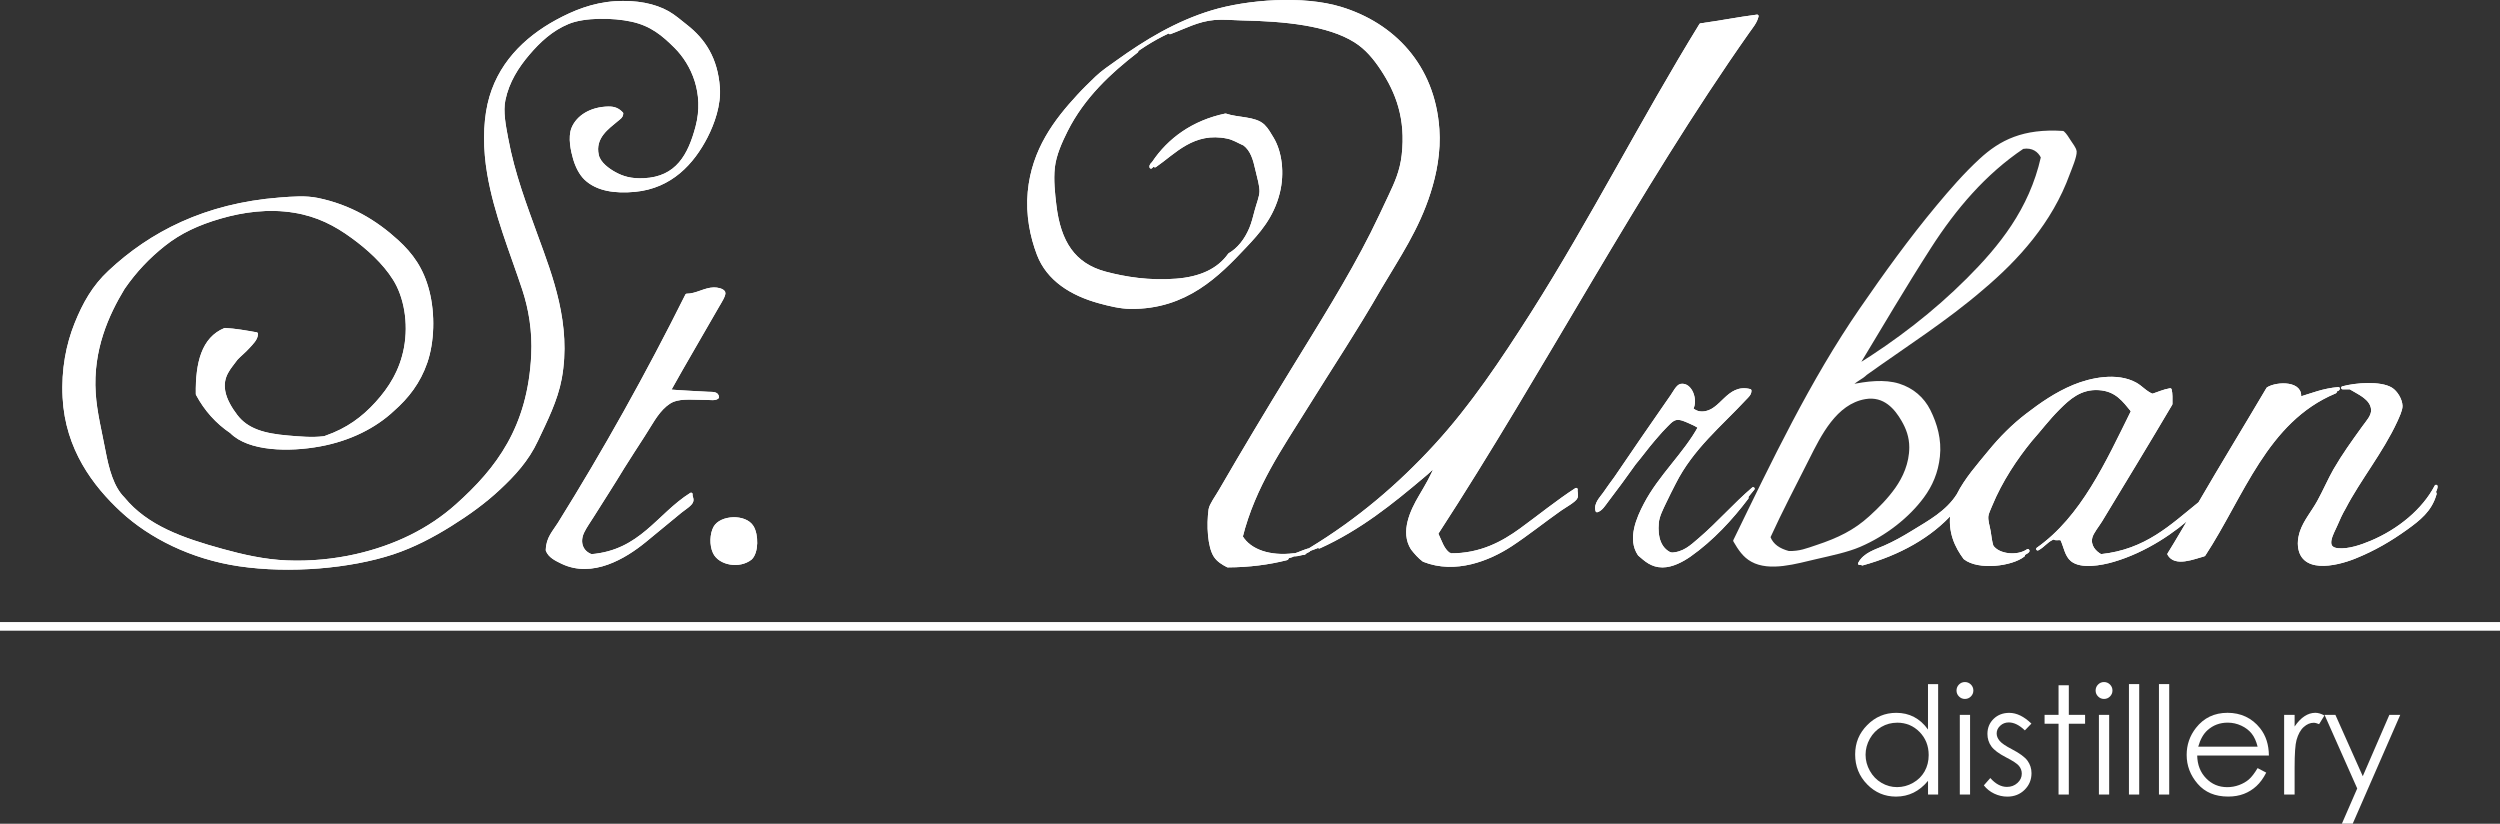 <?xml version="1.0" encoding="UTF-8"?>
<svg id="Ebene_1" data-name="Ebene 1" xmlns="http://www.w3.org/2000/svg" viewBox="0 0 828.18 272.87">
  <rect x="0" y="0" width="828.18" height="272.87" fill="#333333" stroke="none"/>
  <defs>
    <style>
      .cls-1 {
        stroke-linecap: round;
        stroke-linejoin: round;
      }

      .cls-1, .cls-2 {
        stroke: #fff;
      }

      .cls-1, .cls-2, .cls-3 {
        fill: #fff;
      }

      .cls-2 {
        stroke-miterlimit: 10;
        stroke-width: 2.86px;
      }
    </style>
  </defs>
  <line class="cls-2" y1="207.5" x2="828.18" y2="207.5"/>
  <g>
    <path class="cls-1" d="m205.97,37.59c.05,1.03-.99,1.61-1.7,2.22-2.82,2.41-7.74,5.61-6.38,11.62.6,2.78,3.79,4.94,5.73,6,2.68,1.48,5.44,2.29,9.67,2.1,11.11-.49,15.14-8.19,17.63-17.49,2.95-11.14-1.39-20.84-7.05-26.51-4.12-4.11-8.03-7.45-14.63-8.87-6.15-1.34-15.65-1.43-21.01.79-5.53,2.27-9.64,6.16-13.2,10.31-3.66,4.29-6.82,9.23-8.08,15.27-.83,3.95.14,8.68.91,12.8,2.19,11.87,6.28,22.45,9.91,32.51,4.83,13.21,11.1,29.19,7.85,46.99-1.33,7.27-4.85,14.13-7.85,20.49-3.08,6.61-7.64,11.49-12.39,15.92-4.79,4.51-10.32,8.49-16.19,12.14-5.85,3.65-12.2,7.01-19.05,9.28-14.11,4.65-34.03,6.41-50.93,3.91-15.77-2.33-29.43-9.27-38.76-17.88-9.26-8.57-18.31-20.6-19.19-37.48-.5-9.4,1.21-17.66,3.91-24.4,2.7-6.74,5.88-12.39,11.1-17.24,13.6-12.76,31.7-22.22,56.38-24.14,4.44-.34,8.59-.68,12.55.13,10.8,2.22,19.29,7.38,26.37,13.84,4.81,4.4,8.29,9.18,10.18,16.57,1.96,7.62,1.65,16.83-.65,23.5-2.28,6.66-6.17,11.62-10.95,15.8-5.88,5.51-14.19,9.78-24.16,11.61-10.26,1.89-23.5,1.65-29.37-4.31-4.73-3.19-8.46-7.36-11.23-12.52-.16-10.35,1.92-18.45,9.14-21.41,3.29.16,7.15.84,10.44,1.43.04,1.63-1.54,3.12-2.73,4.43-1.23,1.37-2.75,2.57-3.91,3.79-2.08,2.92-5.12,5.65-4.18,10.84.52,2.92,2.33,5.83,4.05,8.1,3.63,4.8,9.32,6.37,17.23,7.04,3.63.31,7.93.72,11.74.25.47-.04.67-.17.91-.25,7.04-2.44,12.22-6.26,16.72-11.22,4.49-4.96,8.09-10.64,9.54-18.28,1.57-8.41-.06-17.12-3.66-22.84-3.44-5.51-8.83-10.33-13.84-13.97-5.64-4.13-11.59-7.24-19.31-8.49-8.51-1.4-16.96-.24-24.55,1.96-7.31,2.12-13.33,4.9-18.67,9.15-5.13,4.07-9.48,8.62-13.44,14.35-5.28,8.71-10.6,20.36-9.65,34.85.39,6.28,2.09,12.94,3.24,19.07,1.18,6.23,2.78,12.17,6.41,15.78,7.76,9.47,19.66,13.6,32.89,17.24,6.46,1.77,13.66,3.47,21.28,3.78,7.76.33,15.78-.48,22.86-2.08,12.98-2.95,24.33-8.47,33.41-16.58,13.57-12.1,24.02-25.86,25.19-49.86.4-8.01-.88-15.41-2.99-21.8-4.1-12.4-9.33-24.94-11.62-38.39-1.34-7.85-1.4-16.1.11-22.84,2.92-13,11.93-21.81,22.46-27.55,5.58-3.03,11.86-5.65,19.32-6.14,7.05-.44,13.04.75,17.51,3.27,2.11,1.2,4.05,2.92,6,4.45,5.93,4.63,9.99,10.8,10.69,20.36.44,5.67-1.73,11.82-4.04,16.31-4.44,8.63-11.66,16.63-23.63,17.76-6.54.62-12.5-.24-16.33-3.91-1.64-1.59-2.88-4.04-3.65-6.68-.7-2.41-1.72-6.92-.52-9.91,1.54-3.82,5.88-6.7,11.88-6.77,1.83-.03,3.08.5,4.32,1.81"/>
    <path class="cls-1" d="m221.64,129.51c3.89.34,8.66.54,12.92.78,1.19.08,3.07-.19,3.12,1.31-.69.7-2.34.39-3.64.39-3.63,0-8.2-.52-11.1.66-.95.38-1.78.98-2.49,1.57-3.06,2.58-5.04,6.58-7.31,10.05-2.33,3.6-4.64,7.15-6.79,10.59-2.95,4.9-6.79,10.84-10.06,16.05-1.14,1.83-2.43,3.61-3.26,5.35-1.63,3.49-.32,6.74,2.87,7.84,16.43-1.38,22.09-13.5,33.03-20.38-.14.77.43,1.28.26,2.23-.2,1.14-2.55,2.52-3.79,3.53-4.04,3.29-7.93,6.57-11.89,9.79-6.57,5.35-17.32,11.83-27.28,7.05-2-.97-4.21-2.01-4.95-4.05.08-3.99,2.23-6.05,3.91-8.74,15.03-24.12,29.2-49.46,42.29-75.72,3.21,0,5.99-2.04,9-2.08,1.1-.02,2.86.33,3.28,1.17.33.72-1.33,3.33-1.84,4.2-5.28,9.27-11.35,19.49-16.31,28.45"/>
    <path class="cls-1" d="m249.18,174.55c1.61,2.65,1.64,8.38-.52,10.43-3.7,2.94-10.21,1.83-12.01-1.96-1.18-2.49-.98-6.15.14-8.22,1.99-3.7,10.07-4.07,12.39-.25"/>
    <path class="cls-1" d="m373.73,18.8c-.37.4.4-.35,0,0m2.86-1.82c-8.98,6.97-17.71,15.01-23.37,26.24-1.82,3.64-3.82,7.97-4.29,12.27-.46,4.13.06,8.73.52,12.53,1.45,12.18,6.23,19.67,16.71,22.46,6.54,1.74,14.51,3.04,23.5,2.34,8.01-.62,13.98-3.35,17.62-8.49,2.97-1.71,5.4-4.7,7.05-8.61.72-1.73,1.26-3.83,1.82-6,.53-2.01,1.49-4.34,1.58-6.14.09-1.96-.75-4.69-1.32-7.17-.86-3.85-1.7-6.69-4.17-8.63-1.93-.83-3.53-1.93-5.61-2.35-11.32-2.36-17.59,5.11-24.01,9.52-.23-.68-.86-.07-1.32.4-.17-.64.5-1.02.79-1.44,5.18-7.73,13.15-13.53,23.89-15.8,4.17,1.42,9.71.88,12.53,3.53,1.21,1.14,2.14,2.86,3.01,4.3,2.66,4.46,3.58,11.37,1.95,17.89-2,8.02-6.55,13.08-11.1,17.88-8.78,9.32-19.49,20.31-37.87,20.12-3.47-.04-7.16-.98-10.3-1.84-9.25-2.53-17.05-7.41-20.24-15.79-2.21-5.83-3.71-13.01-3-20.63,1.31-13.96,8.75-23.65,16.31-31.85,1.96-2.13,3.94-4.02,6-6.02,2-1.91,4.39-3.49,6.79-5.21,9.51-6.83,19.66-13,31.46-16.58,11.71-3.54,30.08-4.96,42.56-1.17,17.36,5.27,30.8,18.98,32.24,40.07.51,7.41-.88,14.65-2.88,20.88-3.85,12.13-10.1,21.22-16.31,31.73-7.88,13.75-16.37,26.51-24.54,39.68-8.12,13.1-17.19,25.94-21.4,42.7,2.86,4.79,9.59,6.95,17.35,5.99-.58.43-1.53.48-2.22.8-.57,0,.64.37-.26.52-5.76,1.45-12.12,2.31-19.33,2.35-1.61-.81-3.23-1.82-4.17-3.27-2.03-3.09-2.42-10.23-1.69-15.4.21-1.52,2.2-4.2,3.39-6.27,7.7-13.31,15.75-26.71,23.63-39.55,9.13-14.91,18.91-30.35,26.63-45.69,2.06-4.09,3.94-8.17,5.88-12.27,2-4.24,3.82-8.16,4.44-13.58,1.4-12.26-2.03-21-7.05-28.6-2.37-3.57-5.06-6.88-8.88-9.27-8.98-5.6-23.19-7.03-37.71-7.3-2.93-.07-5.98-.39-8.88-.14-5.6.48-9.89,2.93-14.76,4.71-.44-.36,1.32-.67,1.57-1.18-5.65,2.35-10.59,5.43-15.14,8.88.68-.19,1.8-1.08,2.6-1.57"/>
    <path class="cls-1" d="m373.99,18.54c4.55-3.45,9.48-6.52,15.14-8.88-.25.51-2.02.82-1.57,1.17,4.87-1.78,9.15-4.23,14.76-4.71,2.9-.24,5.95.08,8.87.14,14.53.28,28.75,1.7,37.72,7.3,3.82,2.39,6.51,5.71,8.88,9.27,5.02,7.59,8.45,16.34,7.05,28.59-.62,5.42-2.44,9.33-4.44,13.57-1.93,4.11-3.82,8.19-5.88,12.28-7.72,15.34-17.5,30.77-26.63,45.69-7.88,12.84-15.92,26.24-23.63,39.55-1.19,2.08-3.18,4.75-3.39,6.27-.72,5.18-.34,12.31,1.69,15.41.95,1.46,2.56,2.46,4.17,3.27,7.2-.04,13.56-.9,19.33-2.34.91-.15-.31-.53.26-.53.69-.31,1.64-.37,2.22-.8-7.76.95-14.5-1.2-17.36-5.99,4.21-16.75,13.29-29.6,21.41-42.69,8.18-13.19,16.67-25.94,24.54-39.68,6.22-10.51,12.47-19.6,16.32-31.73,1.98-6.24,3.39-13.47,2.87-20.89-1.43-21.1-14.87-34.8-32.24-40.07-12.48-3.79-30.85-2.38-42.56,1.17-11.8,3.58-21.95,9.76-31.46,16.58-2.4,1.72-4.79,3.3-6.79,5.22-2.07,1.99-4.04,3.89-5.99,6.02-7.57,8.19-15.01,17.88-16.32,31.85-.71,7.62.79,14.8,3.01,20.63,3.18,8.38,10.99,13.27,20.23,15.79,3.14.85,6.83,1.79,10.3,1.83,18.37.2,29.08-10.79,37.86-20.12,4.55-4.81,9.1-9.86,11.11-17.88,1.62-6.52.7-13.43-1.95-17.89-.88-1.44-1.81-3.16-3.01-4.3-2.81-2.66-8.36-2.11-12.53-3.53-10.74,2.26-18.71,8.07-23.89,15.8-.29.41-.95.81-.79,1.44.47-.46,1.09-1.08,1.32-.4,6.42-4.41,12.69-11.88,24.02-9.52,2.08.42,3.67,1.52,5.61,2.35,2.47,1.93,3.31,4.77,4.17,8.62.57,2.48,1.41,5.21,1.32,7.17-.1,1.8-1.05,4.13-1.58,6.14-.57,2.18-1.1,4.27-1.82,6-1.65,3.9-4.08,6.9-7.05,8.61-3.64,5.15-9.61,7.87-17.62,8.49-9,.7-16.97-.6-23.5-2.34-10.48-2.8-15.26-10.28-16.72-22.46-.45-3.8-.97-8.41-.51-12.53.48-4.3,2.47-8.63,4.29-12.27,5.66-11.23,14.38-19.28,23.37-26.24-.8.49-1.92,1.38-2.6,1.57"/>
    <path class="cls-1" d="m201.66,35.78c-6,.08-10.34,2.96-11.88,6.77-1.2,3-.17,7.51.53,9.92.75,2.63,2,5.09,3.64,6.67,3.84,3.67,9.79,4.53,16.34,3.91,11.96-1.12,19.18-9.13,23.63-17.76,2.3-4.5,4.46-10.64,4.04-16.31-.71-9.56-4.76-15.72-10.7-20.36-1.95-1.53-3.89-3.25-6.01-4.45-4.46-2.52-10.45-3.7-17.5-3.27-7.46.49-13.74,3.11-19.32,6.14-10.53,5.74-19.54,14.55-22.45,27.55-1.51,6.74-1.46,14.99-.12,22.84,2.27,13.45,7.51,25.99,11.62,38.39,2.11,6.4,3.38,13.8,2.99,21.8-1.18,24-11.62,37.77-25.19,49.87-9.08,8.11-20.43,13.64-33.41,16.58-7.07,1.6-15.1,2.42-22.86,2.08-7.62-.31-14.83-2.01-21.28-3.78-13.23-3.64-25.13-7.77-32.9-17.24-3.62-3.61-5.22-9.55-6.4-15.78-1.14-6.13-2.85-12.79-3.24-19.07-.95-14.49,4.37-26.15,9.64-34.85,3.97-5.73,8.32-10.28,13.44-14.35,5.33-4.25,11.37-7.02,18.68-9.14,7.58-2.2,16.02-3.35,24.54-1.96,7.72,1.26,13.67,4.37,19.31,8.5,5.02,3.64,10.41,8.46,13.84,13.97,3.6,5.72,5.24,14.44,3.66,22.84-1.44,7.64-5.04,13.32-9.55,18.28-4.49,4.96-9.68,8.77-16.7,11.22-.26.09-.46.22-.92.25-3.8.46-8.11.06-11.74-.25-7.9-.67-13.59-2.24-17.22-7.04-1.73-2.27-3.53-5.18-4.05-8.09-.95-5.2,2.09-7.93,4.17-10.84,1.15-1.22,2.67-2.42,3.9-3.79,1.19-1.31,2.78-2.8,2.74-4.43-3.29-.59-7.15-1.28-10.44-1.44-7.23,2.96-9.3,11.06-9.14,21.41,2.77,5.16,6.5,9.33,11.23,12.52,5.88,5.96,19.12,6.21,29.38,4.31,9.96-1.82,18.28-6.1,24.16-11.61,4.77-4.19,8.66-9.14,10.95-15.8,2.3-6.68,2.62-15.89.65-23.51-1.89-7.38-5.37-12.17-10.18-16.57-7.07-6.47-15.57-11.63-26.36-13.84-3.95-.81-8.13-.47-12.55-.13-24.69,1.92-42.78,11.38-56.39,24.14-5.21,4.86-8.39,10.5-11.1,17.25-2.7,6.74-4.41,15.01-3.91,24.4.88,16.89,9.93,28.92,19.19,37.48,9.33,8.61,23,15.55,38.77,17.88,16.89,2.5,36.82.74,50.92-3.92,6.85-2.27,13.21-5.62,19.05-9.27,5.87-3.66,11.38-7.63,16.19-12.15,4.75-4.44,9.31-9.32,12.39-15.92,2.98-6.36,6.5-13.22,7.84-20.49,3.24-17.81-3.03-33.78-7.84-46.99-3.63-10.06-7.73-20.63-9.91-32.5-.76-4.12-1.74-8.85-.91-12.8,1.25-6.04,4.42-10.98,8.08-15.27,3.55-4.16,7.67-8.04,13.2-10.32,5.36-2.22,14.86-2.12,21.01-.78,6.59,1.42,10.5,4.76,14.63,8.87,5.66,5.68,10,15.38,7.04,26.51-2.48,9.31-6.51,17.01-17.63,17.49-4.22.19-6.98-.62-9.67-2.1-1.92-1.06-5.12-3.23-5.73-6-1.34-6.01,3.58-9.22,6.39-11.62.72-.61,1.75-1.19,1.69-2.22-1.22-1.31-2.48-1.84-4.31-1.81"/>
    <path class="cls-1" d="m437.56,180.68c-.24.12-.4.29-.52.52,13.31-6.02,24-14.65,34.47-23.5.78-.61,1.5-1.29,2.21-1.95.42-.29.72-.7,1.18-.91.21-.2.81-1.2.91-.66-1.3,3.54-3.32,6.86-5.35,10.32-2.74,4.67-6.15,11.7-2.62,17.22,1.14,1.44,2.32,2.82,3.79,3.91,10.45,4.17,21.61-.34,28.85-5.08,5.5-3.61,10.79-7.87,16.31-11.76,1.54-1.08,4.98-2.96,5.35-4.05.3-.84-.17-1.96,0-2.61-6.25,4.05-12.06,8.8-18.27,13.32-6.07,4.42-13.43,8.43-23.37,8.35-.09-.17-.27-.23-.52-.25-2.11-1.5-2.86-4.36-4.05-6.8,35.28-54.23,66.2-113.71,103.14-166.19,1.12-1.61,2.54-3.22,3-5.22-6.35.82-12.33,2.03-18.67,2.88-19.18,31.15-36.24,64.81-55.87,95.7-9.78,15.35-19.94,30.61-31.99,43.73-12.12,13.21-25.66,24.72-41.51,34.32.54-.18,1.38-.48,2.09-.77.56-.24,1.6-.92,1.56-.52h-.13Z"/>
    <path class="cls-1" d="m651.78,92.69c-10.84,10.84-23.36,20.48-36.69,28.73,7.85-13.03,15.85-26.61,24.16-39.55,8.3-12.93,18.18-24.54,30.81-33.03,3.32-.57,5.5,1.07,6.53,3.25-3.93,17.5-14.01,29.81-24.8,40.6m-33.95,39.03c6.53-1.11,10.3,3.59,12.53,7.46,1.52,2.62,2.62,5.49,2.62,8.99,0,5.5-2.23,10.2-4.7,13.72-2.58,3.63-5.47,6.54-8.75,9.52-5.1,4.63-10.44,7.24-17.75,9.66-3.16,1.05-5.57,2.07-9.27,1.96-3.05-.82-5.47-2.27-6.54-5.09,3.94-8.65,8.41-17.13,12.93-26.11,3.88-7.7,9.05-18.4,18.93-20.11m69.58-81.59c-.1-.98-1.25-2.34-1.81-3.26-.74-1.14-1.37-2.23-2.23-3-13.05-.84-20.6,2.96-27.28,9.14-5.17,4.76-9.85,10.17-14.21,15.4-9.06,10.87-17.36,22.39-25.33,33.96-16.5,23.93-29.25,50.75-41.9,76.75,1.57,2.71,3.13,5.09,5.75,6.52,5.87,3.27,14.64.59,21.13-.91,5.13-1.18,10.45-2.3,14.5-4.04,8.49-3.65,16.07-9.65,20.88-16.18,2.75-3.73,4.67-8.04,5.22-13.34.59-5.52-.87-10.62-3.12-15.13-2.05-4.08-5.5-7.06-10.05-8.49-4.68-1.45-10.45-.82-16.07.4,1.29-1.85,3.66-2.62,5.22-4.18,12.97-9.27,26.57-17.91,38.51-28.2,11.58-9.77,22.75-21.99,28.59-38.13.6-1.61,2.36-5.69,2.22-7.31"/>
    <path class="cls-1" d="m237.96,101.06c.5-.87,2.16-3.47,1.83-4.19-.4-.83-2.18-1.19-3.28-1.17-3.01.04-5.78,2.08-8.99,2.08-13.1,26.26-27.27,51.6-42.3,75.72-1.68,2.69-3.82,4.76-3.91,8.74.75,2.04,2.96,3.08,4.95,4.05,9.96,4.79,20.72-1.71,27.28-7.05,3.96-3.22,7.85-6.5,11.89-9.79,1.23-1.01,3.59-2.39,3.79-3.53.16-.94-.41-1.45-.27-2.22-10.94,6.87-16.6,19-33.03,20.37-3.19-1.1-4.5-4.35-2.87-7.84.83-1.74,2.12-3.53,3.26-5.35,3.27-5.21,7.11-11.15,10.06-16.05,2.15-3.43,4.46-6.98,6.78-10.58,2.27-3.47,4.24-7.47,7.31-10.05.71-.59,1.54-1.18,2.49-1.57,2.89-1.17,7.47-.65,11.1-.65,1.3,0,2.95.31,3.65-.4-.06-1.49-1.94-1.22-3.13-1.3-4.25-.25-9.04-.44-12.93-.78,4.98-8.97,11.04-19.18,16.32-28.45"/>
    <path class="cls-1" d="m659.87,180.94c-.48-1.53-.63-3.15-.9-4.82-.29-1.69-.93-3.57-.79-5.1.07-.94.81-2.46,1.3-3.65,3.35-8.15,8.36-15.61,13.2-21.54,2.86-3.19,5.76-7.08,9.26-10.56,3.32-3.32,7.19-6.9,13.31-6.53,5.88.35,8.31,3.9,11.22,7.43-8.48,17.15-16.66,35.28-31.44,45.69,2.04-1.08,3.18-3.07,5.61-3.79-.29.76,1.57.08,2.35.53,1.19,2.5,1.47,5.34,3.39,6.92,3.05,2.48,9.65,1.31,13.7.12,10.7-3.13,20.38-9.76,26.51-15.53-2.75,4.44-5.32,9.04-8.09,13.45,2.08,3.77,8.24,1.16,11.62.25,12.83-19.58,20.49-44.34,43.33-53.91.62-.22-.26-.38,0-.52.37-.27,1.05-.17,1.18-.65-4.98.41-8.76,2.02-12.91,3.26,1.12-5.35-7.3-5.19-10.44-3.26-7.5,12.7-15.17,25.21-22.59,37.99-9.28,7.43-17.62,15.81-32.76,17.36-1.96-1.06-4.01-3.21-3.27-6.13.41-1.61,2.31-3.91,3.27-5.48,7.74-12.81,15.96-26.28,23.24-38.64,0-1.65.09-3.42-.25-4.71-2.21.38-3.94,1.22-5.89,1.84-2.38-.95-3.63-2.69-5.62-3.78-6.15-3.38-14.8-1.53-20.37.77-5.94,2.46-10.93,5.99-15.4,9.4-4.77,3.65-8.82,7.75-12.52,12.27-3.77,4.58-7.82,9.13-10.45,14.36-3.62,5.7-9.44,8.84-15.26,12.41-2.91,1.78-5.88,3.45-9.02,4.82-3.04,1.34-6.69,2.32-8.35,5.48.34.07,1.01-.65.91.13,12.2-3.36,22.63-9.21,29.75-17.23-1.07,6.61,1.48,11.63,4.19,15.27,4.52,3.6,15.54,2.25,19.45-.91-1.73.17,2.06-1.2,1.43-1.57-3.42,2.37-9.84,1.73-11.89-1.44"/>
    <path class="cls-1" d="m785.46,179.63c-3.03,1.28-7.31,2.82-10.97,2.48-4.9-.45-1.92-5.39-.77-7.96,1.01-2.31,1.77-4.05,2.86-5.88,4.89-9.43,12.4-18.62,17.12-28.83.64-1.45,1.72-3.65,1.69-4.98-.07-2.03-1.6-4.59-3.27-5.61-3.52-2.16-11.65-1.6-16.06-.38h2.48c2.65,1.66,7.13,3.36,7.44,7.17.17,2.19-1.74,4.12-3,5.89-3.47,4.81-6.65,9.21-9.55,14.22-1.82,3.2-3.45,7.02-5.35,10.44-1.88,3.43-4.57,6.53-5.73,10.05-.3.93-.68,2.49-.65,3.8.15,9.68,11.84,7.14,18.28,4.57,6.51-2.63,11.86-5.78,17.1-9.54,4.31-3.1,7.97-5.99,9.52-11.22.36-.87-.48-.05-.14-.92.25-.46.6-1.49.53-1.82-4.14,7.94-12.31,14.66-21.54,18.53"/>
    <path class="cls-1" d="m577.77,165.67c.95-1.3,1.99-2.52,3-3.78-6.05,5.16-11.57,11.53-17.78,16.84-2.7,2.31-5.18,4.71-9.38,4.83-.02-.17-.22-.15-.41-.14-3.28-1.58-4.66-5.25-4.17-10.31.22-2.27,1.43-4.53,2.49-6.79,1.01-2.16,2.15-4.33,3.12-6.26,5.88-11.7,15.26-19.19,23.5-28.07.74-.78,1.61-1.47,1.57-2.61-7.46-1.91-9.32,7.24-15.68,7.43-1.59.06-2.64-.5-3.64-1.3,1.68-3-.32-8.37-3.52-7.85-1.16.2-2.23,2.42-3.02,3.54-6.27,8.97-12.88,18.61-18.67,27.14-1.21,1.61-2.45,3.36-3.65,5.1-1.09,1.57-3.16,3.48-2.47,5.76,1.38-.43,2.31-2.03,3.26-3.28,3.1-4.05,6.26-8.36,9.13-12.4,2.2-2.61,4.19-5.39,6.41-7.96,1.01-1.11,2.07-2.47,3.39-3.79,1.11-1.1,2.52-2.91,4.05-3.14,1.46-.21,2.89.49,4.19,1.04,1.25.56,2.53,1.11,3.51,1.85-4.79,8.81-13.08,16.15-17.99,25.57-2.39,4.54-5.45,11.5-1.97,16.58,2.09,1.78,4.13,3.79,7.7,3.79,3.23,0,6.59-1.84,9.01-3.52,7.47-5.25,13.9-12.28,18.92-18.94.09,0,.16-.11,0-.13-.25.32-.6.52-.9.78"/>
    <path class="cls-1" d="m236.8,174.81c-1.13,2.07-1.33,5.72-.14,8.22,1.8,3.78,8.31,4.9,12.01,1.95,2.16-2.05,2.14-7.78.52-10.43-2.31-3.82-10.4-3.45-12.39.25"/>
    <path class="cls-1" d="m432.07,183.3c.37-.43.89-.68,1.44-.92.47-.43-.46-.07-.65,0-1.28.4-2.84,1.15-3.91,1.43,1.18-.02,1.96-.46,3.12-.51"/>
    <path class="cls-1" d="m437.68,180.68c.04-.4-1,.29-1.56.52-.72.29-1.55.59-2.09.77,15.84-9.61,29.38-21.11,41.51-34.32,12.05-13.12,22.21-28.38,31.99-43.73,19.63-30.89,36.69-64.55,55.87-95.7,6.34-.85,12.31-2.06,18.67-2.88-.45,2.01-1.88,3.62-3.01,5.22-36.92,52.47-67.84,111.95-103.13,166.19,1.19,2.43,1.93,5.29,4.05,6.8.25.02.43.08.52.25,9.95.09,17.3-3.93,23.37-8.35,6.22-4.52,12.02-9.27,18.27-13.32-.17.65.3,1.77,0,2.61-.37,1.09-3.81,2.97-5.35,4.05-5.52,3.89-10.81,8.15-16.31,11.76-7.24,4.74-18.4,9.24-28.85,5.08-1.47-1.09-2.66-2.47-3.79-3.91-3.53-5.53-.13-12.55,2.62-17.22,2.03-3.46,4.05-6.79,5.35-10.32-.1-.54-.71.46-.91.66-.47.22-.76.62-1.18.91-.72.66-1.43,1.34-2.21,1.95-10.48,8.85-21.16,17.48-34.47,23.5.13-.23.29-.4.52-.52h.13Z"/>
    <path class="cls-1" d="m726.06,169.98c.8-.52,1.76-1.55,1.82-2.36-.39.92-1.61,1.69-1.82,2.36m-54.31,12.39c.63.37-3.17,1.74-1.43,1.58-3.91,3.14-14.94,4.5-19.45.9-2.71-3.64-5.26-8.66-4.19-15.27-7.11,8.02-17.55,13.87-29.75,17.23.1-.78-.56-.06-.92-.13,1.66-3.16,5.31-4.15,8.36-5.48,3.13-1.38,6.11-3.04,9.02-4.83,5.83-3.57,11.65-6.71,15.26-12.4,2.63-5.24,6.69-9.78,10.45-14.37,3.71-4.52,7.76-8.62,12.53-12.26,4.47-3.42,9.46-6.95,15.4-9.4,5.57-2.3,14.22-4.16,20.37-.77,2,1.09,3.24,2.83,5.62,3.78,1.96-.61,3.68-1.45,5.89-1.84.35,1.3.25,3.07.25,4.71-7.28,12.36-15.49,25.83-23.24,38.64-.95,1.57-2.85,3.87-3.27,5.48-.74,2.93,1.31,5.07,3.27,6.14,15.14-1.56,23.49-9.93,32.76-17.36,7.43-12.77,15.1-25.29,22.59-37.99,3.14-1.92,11.56-2.08,10.44,3.26,4.15-1.24,7.93-2.85,12.92-3.26-.14.48-.82.38-1.19.65-.26.14.62.3,0,.52-22.84,9.58-30.5,34.33-43.33,53.91-3.38.91-9.52,3.53-11.62-.25,2.77-4.41,5.34-9.01,8.09-13.45-6.12,5.76-15.81,12.4-26.51,15.53-4.05,1.19-10.65,2.37-13.7-.12-1.92-1.57-2.2-4.41-3.39-6.92-.78-.45-2.65.23-2.34-.53-2.43.72-3.56,2.72-5.62,3.79,14.79-10.41,22.97-28.54,31.45-45.69-2.92-3.53-5.34-7.08-11.22-7.44-6.11-.37-9.99,3.2-13.31,6.53-3.51,3.49-6.41,7.37-9.26,10.56-4.83,5.94-9.84,13.4-13.2,21.54-.48,1.19-1.22,2.7-1.3,3.65-.14,1.53.5,3.41.79,5.1.27,1.68.41,3.3.9,4.83,2.05,3.17,8.47,3.82,11.89,1.44"/>
    <path class="cls-1" d="m807,161.1c.07.33-.28,1.37-.53,1.82-.34.87.49.06.14.93-1.55,5.23-5.22,8.11-9.52,11.21-5.24,3.76-10.58,6.92-17.1,9.54-6.44,2.57-18.13,5.11-18.28-4.57-.02-1.3.35-2.87.65-3.79,1.16-3.53,3.85-6.63,5.73-10.05,1.9-3.43,3.53-7.24,5.35-10.44,2.89-5.01,6.08-9.41,9.54-14.22,1.26-1.77,3.17-3.7,3-5.89-.31-3.8-4.79-5.51-7.44-7.17h-2.48c4.4-1.21,12.54-1.77,16.06.38,1.66,1.03,3.2,3.58,3.26,5.61.04,1.33-1.03,3.52-1.68,4.98-4.71,10.21-12.23,19.4-17.12,28.83-1.09,1.84-1.84,3.57-2.85,5.88-1.14,2.57-4.13,7.52.77,7.97,3.65.33,7.94-1.22,10.97-2.49,9.24-3.87,17.4-10.59,21.54-18.53"/>
    <path class="cls-1" d="m578.68,164.88c.15.02.08.14,0,.14-5.02,6.65-11.46,13.69-18.93,18.94-2.42,1.68-5.78,3.52-9.01,3.52-3.58,0-5.61-2-7.7-3.8-3.48-5.09-.42-12.04,1.96-16.58,4.92-9.42,13.21-16.75,18-25.57-.97-.74-2.26-1.29-3.51-1.84-1.29-.55-2.73-1.26-4.19-1.04-1.53.22-2.93,2.03-4.05,3.13-1.32,1.33-2.38,2.68-3.39,3.79-2.22,2.57-4.21,5.35-6.41,7.96-2.86,4.04-6.02,8.35-9.12,12.4-.95,1.24-1.88,2.85-3.28,3.27-.68-2.27,1.39-4.19,2.48-5.76,1.2-1.72,2.44-3.49,3.65-5.1,5.8-8.52,12.39-18.17,18.67-27.14.79-1.12,1.86-3.35,3.02-3.54,3.2-.53,5.2,4.85,3.52,7.85.99.79,2.05,1.35,3.64,1.3,6.35-.19,8.22-9.34,15.67-7.43.04,1.14-.83,1.83-1.57,2.61-8.24,8.88-17.62,16.38-23.5,28.07-.98,1.92-2.11,4.09-3.12,6.26-1.06,2.26-2.27,4.52-2.49,6.79-.48,5.07.9,8.73,4.17,10.32.19,0,.38-.02.41.14,4.2-.13,6.67-2.52,9.38-4.84,6.21-5.29,11.73-11.68,17.78-16.83-1.02,1.26-2.05,2.47-3,3.77.29-.26.65-.46.91-.78"/>
    <path class="cls-1" d="m727.88,167.62c-.06.81-1.02,1.84-1.82,2.36.21-.68,1.43-1.44,1.82-2.36"/>
    <path class="cls-1" d="m428.95,183.81c1.07-.28,2.63-1.03,3.91-1.43.19-.07,1.12-.43.65,0-.55.24-1.07.5-1.44.92-1.16.04-1.93.48-3.12.51"/>
  </g>
  <g>
    <path class="cls-3" d="m642.05,226.62v36.59h-3.35v-4.54c-1.42,1.73-3.02,3.03-4.79,3.91-1.77.87-3.71,1.31-5.81,1.31-3.74,0-6.93-1.35-9.57-4.06-2.64-2.71-3.97-6-3.97-9.89s1.33-7.05,4-9.75c2.67-2.7,5.88-4.05,9.63-4.05,2.17,0,4.13.46,5.88,1.38,1.76.92,3.3,2.3,4.62,4.15v-15.04h3.35Zm-13.57,12.79c-1.89,0-3.64.46-5.23,1.39-1.6.93-2.87,2.23-3.82,3.91-.94,1.68-1.42,3.46-1.42,5.33s.48,3.64,1.43,5.33c.95,1.7,2.23,3.02,3.84,3.96,1.61.95,3.33,1.42,5.17,1.42s3.62-.47,5.28-1.41c1.66-.94,2.94-2.21,3.84-3.8.9-1.6,1.35-3.4,1.35-5.4,0-3.05-1.01-5.61-3.02-7.66-2.01-2.05-4.49-3.08-7.43-3.08Z"/>
    <path class="cls-3" d="m650.92,225.94c.77,0,1.43.28,1.98.82.55.55.82,1.21.82,1.99s-.28,1.42-.82,1.97c-.55.55-1.21.82-1.98.82s-1.41-.28-1.96-.82c-.55-.55-.82-1.21-.82-1.97s.27-1.44.82-1.99c.55-.55,1.2-.82,1.96-.82Zm-1.69,10.87h3.4v26.4h-3.4v-26.4Z"/>
    <path class="cls-3" d="m672.96,239.7l-2.18,2.26c-1.82-1.76-3.59-2.64-5.33-2.64-1.1,0-2.05.36-2.83,1.09-.79.73-1.18,1.58-1.18,2.55,0,.86.32,1.67.97,2.45.65.79,2.01,1.72,4.08,2.79,2.53,1.31,4.25,2.57,5.15,3.78.89,1.23,1.34,2.61,1.34,4.15,0,2.17-.76,4-2.28,5.51-1.52,1.5-3.43,2.26-5.71,2.26-1.52,0-2.98-.33-4.36-.99-1.39-.66-2.53-1.58-3.44-2.74l2.14-2.43c1.73,1.96,3.57,2.94,5.52,2.94,1.36,0,2.52-.44,3.48-1.31.96-.87,1.43-1.9,1.43-3.08,0-.97-.32-1.84-.95-2.6-.63-.74-2.06-1.68-4.28-2.81-2.38-1.23-4-2.44-4.86-3.64-.86-1.2-1.29-2.56-1.29-4.1,0-2.01.68-3.67,2.05-5,1.37-1.33,3.1-1.99,5.19-1.99,2.43,0,4.88,1.19,7.34,3.57Z"/>
    <path class="cls-3" d="m681.94,227.01h3.4v9.8h5.39v2.94h-5.39v23.46h-3.4v-23.46h-4.63v-2.94h4.63v-9.8Z"/>
    <path class="cls-3" d="m697,225.94c.77,0,1.43.28,1.98.82.55.55.82,1.21.82,1.99s-.28,1.42-.82,1.97c-.55.55-1.21.82-1.98.82s-1.41-.28-1.96-.82c-.55-.55-.82-1.21-.82-1.97s.27-1.44.82-1.99c.55-.55,1.2-.82,1.96-.82Zm-1.69,10.87h3.4v26.4h-3.4v-26.4Z"/>
    <path class="cls-3" d="m705.26,226.62h3.4v36.59h-3.4v-36.59Z"/>
    <path class="cls-3" d="m715.2,226.62h3.4v36.59h-3.4v-36.59Z"/>
    <path class="cls-3" d="m747.88,254.45l2.86,1.5c-.94,1.84-2.02,3.33-3.25,4.46-1.23,1.13-2.61,1.99-4.15,2.58-1.54.59-3.28.89-5.22.89-4.31,0-7.67-1.41-10.1-4.23-2.43-2.82-3.64-6.01-3.64-9.57,0-3.35,1.03-6.33,3.08-8.95,2.61-3.33,6.1-5,10.47-5s8.09,1.71,10.78,5.12c1.91,2.41,2.88,5.42,2.91,9.03h-23.75c.06,3.07,1.04,5.58,2.94,7.54,1.89,1.96,4.23,2.94,7.02,2.94,1.34,0,2.65-.23,3.92-.7,1.27-.47,2.35-1.09,3.24-1.86.89-.77,1.85-2.02,2.89-3.75Zm0-7.11c-.45-1.81-1.11-3.26-1.98-4.34s-2.01-1.96-3.44-2.62c-1.43-.66-2.92-.99-4.49-.99-2.59,0-4.82.83-6.68,2.5-1.36,1.21-2.39,3.03-3.08,5.46h19.68Z"/>
    <path class="cls-3" d="m756.67,236.81h3.47v3.86c1.03-1.52,2.13-2.66,3.28-3.41,1.15-.75,2.34-1.13,3.59-1.13.94,0,1.94.3,3.01.9l-1.77,2.86c-.71-.31-1.31-.46-1.8-.46-1.13,0-2.22.46-3.28,1.4-1.05.93-1.85,2.37-2.4,4.33-.42,1.5-.63,4.55-.63,9.12v8.93h-3.47v-26.4Z"/>
    <path class="cls-3" d="m770.06,236.81h3.59l9.07,20.33,8.81-20.33h3.61l-15.75,36.05h-3.59l5.08-11.66-10.83-24.4Z"/>
  </g>
</svg>